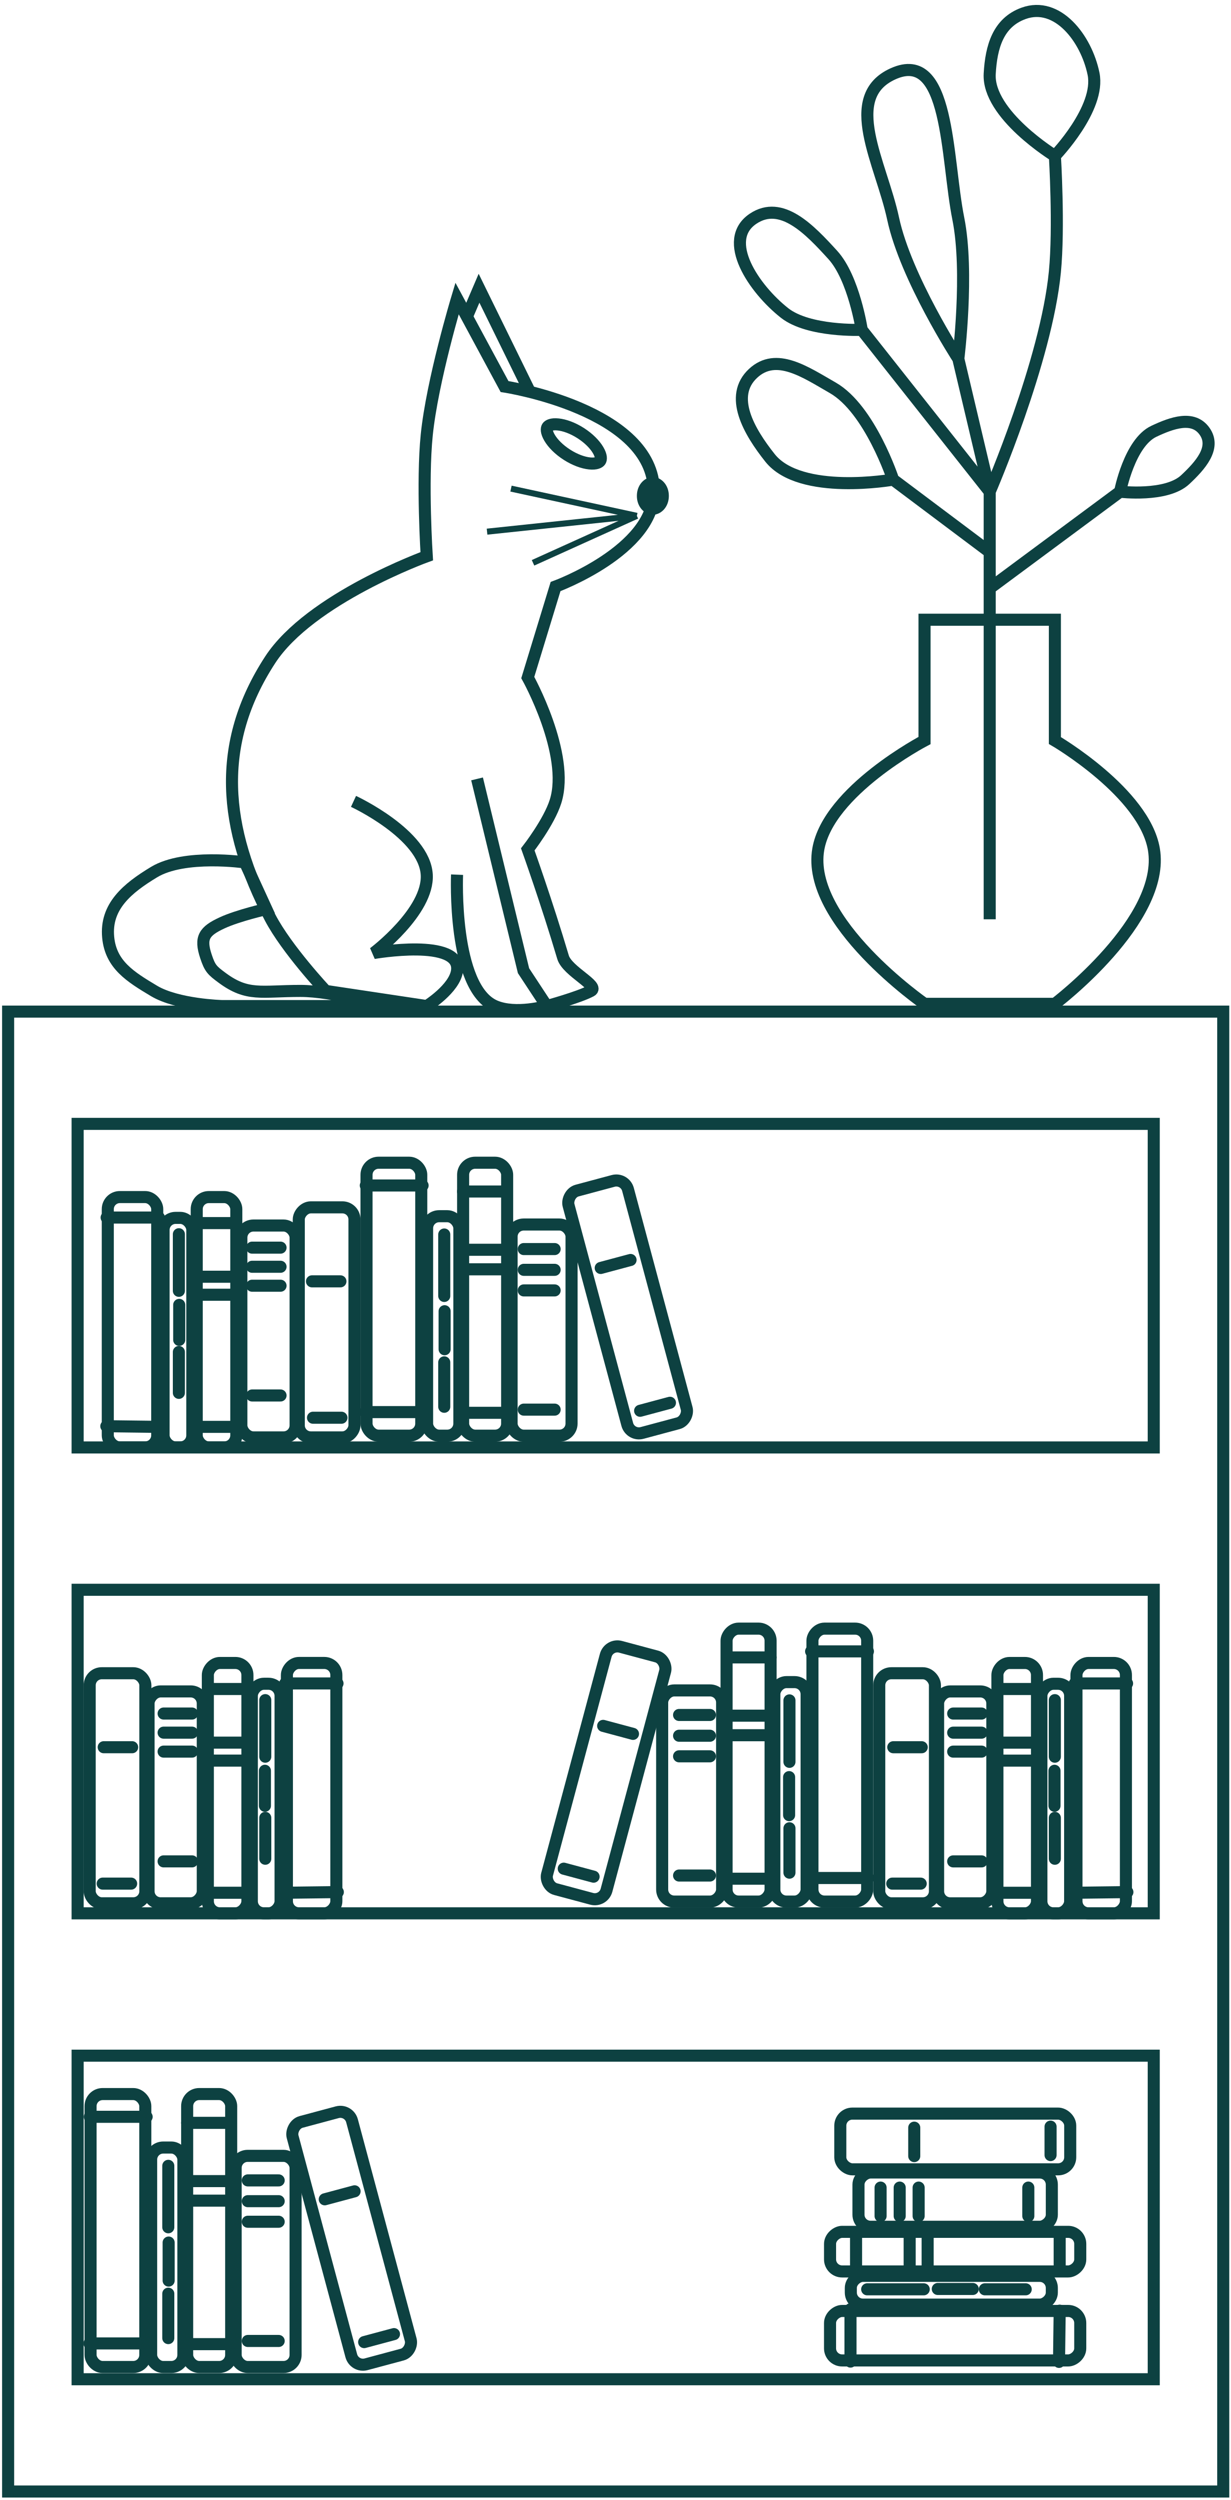 <?xml version="1.0" encoding="UTF-8"?> <svg xmlns="http://www.w3.org/2000/svg" width="204" height="414" viewBox="0 0 204 414" fill="none"><path d="M25.521 144.44C30.586 141.373 40.595 142.828 40.595 142.828L44.141 150.553C44.141 150.553 39.445 151.621 36.822 152.833C33.836 154.212 33.095 155.284 34.136 158.404C34.793 160.378 35.148 160.714 36.822 161.95C41.031 165.059 43.253 164.111 49.797 164.111C55.279 164.111 63.609 166.622 63.609 166.622H36.822C36.822 166.622 29.4 166.433 25.521 164.111C21.608 161.769 18.361 159.779 17.928 155.239C17.439 150.107 21.13 147.098 25.521 144.44Z" stroke="#0D4141" stroke-width="2"></path><path d="M164.013 152.248V97.436M164.013 81.432C164.013 81.432 173.384 59.786 174.814 45.024C175.537 37.559 174.814 25.82 174.814 25.82M164.013 81.432L158.812 59.427M164.013 81.432L142.808 54.627M164.013 81.432V91.435M174.814 25.82C174.814 25.82 163.631 18.989 164.013 12.216C164.265 7.746 165.408 3.744 169.616 2.214C175.238 0.17 180.015 6.357 181.218 12.216C182.4 17.968 174.814 25.82 174.814 25.82ZM158.812 59.427C158.812 59.427 160.594 45.107 158.812 36.222C156.79 26.142 157.384 7.998 148.009 12.216C139.46 16.064 146.048 27.055 148.009 36.222C150.1 45.997 158.812 59.427 158.812 59.427ZM142.808 54.627C142.808 54.627 141.507 46.062 138.009 42.224C134.193 38.037 129.511 33.071 124.805 36.222C119.467 39.795 124.964 47.847 130.007 51.826C134.024 54.995 142.808 54.627 142.808 54.627ZM164.013 91.435L148.009 79.432M164.013 91.435V97.436M148.009 79.432C148.009 79.432 132.64 82.165 127.605 75.831C124.134 71.466 120.718 65.623 124.805 61.828C128.645 58.261 133.46 61.626 138.009 64.229C144.177 67.759 148.009 79.432 148.009 79.432ZM164.013 97.436L185.619 81.432M185.619 81.432C185.619 81.432 187.169 73.338 191.219 71.43C194.188 70.032 197.733 68.747 199.623 71.43C201.561 74.182 198.877 77.13 196.422 79.432C193.292 82.366 185.619 81.432 185.619 81.432ZM153.211 102.637H174.814V122.642C174.814 122.642 189.617 131.27 191.219 140.646C193.218 152.352 174.814 166.252 174.814 166.252H153.211C153.211 166.252 133.53 152.602 135.606 140.646C137.288 130.957 153.211 122.642 153.211 122.642V102.637Z" stroke="#0D4141" stroke-width="2"></path><rect x="1.346" y="167.539" width="201.369" height="245.093" stroke="#0D4141" stroke-width="2"></rect><rect x="12.863" y="186.132" width="178.334" height="53.587" stroke="#0D4141" stroke-width="2"></rect><rect x="12.863" y="263.292" width="178.334" height="53.587" stroke="#0D4141" stroke-width="2"></rect><rect x="12.863" y="340.452" width="178.334" height="53.587" stroke="#0D4141" stroke-width="2"></rect><rect x="137.553" y="390.924" width="8.194" height="41.464" rx="2" transform="rotate(-90 137.553 390.924)" stroke="#0D4141" stroke-width="2"></rect><rect x="137.555" y="376.186" width="6.558" height="41.464" rx="2" transform="rotate(-90 137.555 376.186)" stroke="#0D4141" stroke-width="2"></rect><rect x="142.266" y="368.788" width="8.989" height="32.041" rx="2" transform="rotate(-90 142.266 368.788)" stroke="#0D4141" stroke-width="2"></rect><rect x="140.998" y="381.681" width="4.763" height="33.309" rx="2" transform="rotate(-90 140.998 381.681)" stroke="#0D4141" stroke-width="2"></rect><rect x="1" y="1" width="9.227" height="38.102" rx="2" transform="matrix(2.3597e-08 1 1 -2.3597e-08 138.254 349.047)" stroke="#0D4141" stroke-width="2"></rect><path d="M175.5 391.168L175.61 382.68" stroke="#0D4141" stroke-width="2" stroke-linecap="round" stroke-linejoin="round"></path><path d="M140.943 391.114L140.943 382.447" stroke="#0D4141" stroke-width="2" stroke-linecap="round" stroke-linejoin="round"></path><path d="M143.709 379.144L153.079 379.144" stroke="#0D4141" stroke-width="2" stroke-linecap="round" stroke-linejoin="round"></path><path d="M155.408 379.089L161.204 379.089" stroke="#0D4141" stroke-width="2" stroke-linecap="round" stroke-linejoin="round"></path><path d="M163.209 379.144L169.98 379.144" stroke="#0D4141" stroke-width="2" stroke-linecap="round" stroke-linejoin="round"></path><path d="M175.609 375.785L175.609 369.881" stroke="#0D4141" stroke-width="2" stroke-linecap="round" stroke-linejoin="round"></path><path d="M153.727 376.271L153.727 369.555" stroke="#0D4141" stroke-width="2" stroke-linecap="round" stroke-linejoin="round"></path><path d="M150.748 376.381L150.748 369.718" stroke="#0D4141" stroke-width="2" stroke-linecap="round" stroke-linejoin="round"></path><path d="M141.865 376.271L141.865 369.935" stroke="#0D4141" stroke-width="2" stroke-linecap="round" stroke-linejoin="round"></path><path d="M145.93 367.01L145.93 362.298" stroke="#0D4141" stroke-width="2" stroke-linecap="round" stroke-linejoin="round"></path><path d="M149.096 367.01L149.096 362.298" stroke="#0D4141" stroke-width="2" stroke-linecap="round" stroke-linejoin="round"></path><path d="M152.234 367.01L152.234 362.298" stroke="#0D4141" stroke-width="2" stroke-linecap="round" stroke-linejoin="round"></path><path d="M170.412 367.01L170.412 362.298" stroke="#0D4141" stroke-width="2" stroke-linecap="round" stroke-linejoin="round"></path><path d="M174.098 352.203L174.098 356.915" stroke="#0D4141" stroke-width="2" stroke-linecap="round" stroke-linejoin="round"></path><path d="M151.508 352.373L151.508 357.085" stroke="#0D4141" stroke-width="2" stroke-linecap="round" stroke-linejoin="round"></path><rect x="17.863" y="198.253" width="8.194" height="41.464" rx="2" stroke="#0D4141" stroke-width="2"></rect><rect x="32.602" y="198.255" width="6.558" height="41.464" rx="2" stroke="#0D4141" stroke-width="2"></rect><rect x="39.998" y="202.966" width="8.989" height="35.092" rx="2" stroke="#0D4141" stroke-width="2"></rect><rect x="27.107" y="201.698" width="4.763" height="38.019" rx="2" stroke="#0D4141" stroke-width="2"></rect><rect x="-1" y="1" width="9.227" height="38.102" rx="2" transform="matrix(-1 -1.9496e-07 -1.9496e-07 1 57.74 198.955)" stroke="#0D4141" stroke-width="2"></rect><path d="M17.619 236.2L26.107 236.31" stroke="#0D4141" stroke-width="2" stroke-linecap="round" stroke-linejoin="round"></path><path d="M17.672 201.644L26.34 201.644" stroke="#0D4141" stroke-width="2" stroke-linecap="round" stroke-linejoin="round"></path><path d="M29.643 204.409L29.643 213.779" stroke="#0D4141" stroke-width="2" stroke-linecap="round" stroke-linejoin="round"></path><path d="M29.699 216.109L29.699 221.905" stroke="#0D4141" stroke-width="2" stroke-linecap="round" stroke-linejoin="round"></path><path d="M29.643 223.908L29.643 230.679" stroke="#0D4141" stroke-width="2" stroke-linecap="round" stroke-linejoin="round"></path><path d="M33.002 236.311L38.906 236.311" stroke="#0D4141" stroke-width="2" stroke-linecap="round" stroke-linejoin="round"></path><path d="M32.516 214.427L39.232 214.427" stroke="#0D4141" stroke-width="2" stroke-linecap="round" stroke-linejoin="round"></path><path d="M32.406 211.448L39.069 211.448" stroke="#0D4141" stroke-width="2" stroke-linecap="round" stroke-linejoin="round"></path><path d="M32.516 202.565L38.852 202.565" stroke="#0D4141" stroke-width="2" stroke-linecap="round" stroke-linejoin="round"></path><path d="M41.777 206.63L46.489 206.63" stroke="#0D4141" stroke-width="2" stroke-linecap="round" stroke-linejoin="round"></path><path d="M41.777 209.796L46.489 209.796" stroke="#0D4141" stroke-width="2" stroke-linecap="round" stroke-linejoin="round"></path><path d="M41.777 212.935L46.489 212.935" stroke="#0D4141" stroke-width="2" stroke-linecap="round" stroke-linejoin="round"></path><path d="M41.777 231.113L46.489 231.113" stroke="#0D4141" stroke-width="2" stroke-linecap="round" stroke-linejoin="round"></path><path d="M56.584 234.798L51.872 234.798" stroke="#0D4141" stroke-width="2" stroke-linecap="round" stroke-linejoin="round"></path><path d="M56.414 212.209L51.702 212.209" stroke="#0D4141" stroke-width="2" stroke-linecap="round" stroke-linejoin="round"></path><rect x="-1" y="1" width="8.194" height="41.464" rx="2" transform="matrix(-1 1.74846e-07 1.74846e-07 1 54.74 274.411)" stroke="#0D4141" stroke-width="2"></rect><rect x="-1" y="1" width="6.558" height="41.464" rx="2" transform="matrix(-1 1.74846e-07 1.74846e-07 1 40.002 274.413)" stroke="#0D4141" stroke-width="2"></rect><rect x="-1" y="1" width="8.989" height="35.092" rx="2" transform="matrix(-1 1.74846e-07 1.74846e-07 1 32.605 279.124)" stroke="#0D4141" stroke-width="2"></rect><rect x="-1" y="1" width="4.763" height="38.019" rx="2" transform="matrix(-1 1.74846e-07 1.74846e-07 1 45.496 277.856)" stroke="#0D4141" stroke-width="2"></rect><rect x="14.863" y="277.113" width="9.227" height="38.102" rx="2" stroke="#0D4141" stroke-width="2"></rect><path d="M55.984 313.358L47.497 313.468" stroke="#0D4141" stroke-width="2" stroke-linecap="round" stroke-linejoin="round"></path><path d="M55.932 278.802L47.264 278.802" stroke="#0D4141" stroke-width="2" stroke-linecap="round" stroke-linejoin="round"></path><path d="M43.961 281.567L43.961 290.938" stroke="#0D4141" stroke-width="2" stroke-linecap="round" stroke-linejoin="round"></path><path d="M43.904 293.268L43.904 299.063" stroke="#0D4141" stroke-width="2" stroke-linecap="round" stroke-linejoin="round"></path><path d="M43.961 301.066L43.961 307.837" stroke="#0D4141" stroke-width="2" stroke-linecap="round" stroke-linejoin="round"></path><path d="M40.602 313.469L34.698 313.469" stroke="#0D4141" stroke-width="2" stroke-linecap="round" stroke-linejoin="round"></path><path d="M41.088 291.585L34.371 291.585" stroke="#0D4141" stroke-width="2" stroke-linecap="round" stroke-linejoin="round"></path><path d="M41.197 288.606L34.534 288.606" stroke="#0D4141" stroke-width="2" stroke-linecap="round" stroke-linejoin="round"></path><path d="M41.088 279.724L34.752 279.724" stroke="#0D4141" stroke-width="2" stroke-linecap="round" stroke-linejoin="round"></path><path d="M31.826 283.788L27.114 283.788" stroke="#0D4141" stroke-width="2" stroke-linecap="round" stroke-linejoin="round"></path><path d="M31.826 286.954L27.114 286.954" stroke="#0D4141" stroke-width="2" stroke-linecap="round" stroke-linejoin="round"></path><path d="M31.826 290.093L27.114 290.093" stroke="#0D4141" stroke-width="2" stroke-linecap="round" stroke-linejoin="round"></path><path d="M31.826 308.271L27.114 308.271" stroke="#0D4141" stroke-width="2" stroke-linecap="round" stroke-linejoin="round"></path><path d="M17.02 311.956L21.732 311.956" stroke="#0D4141" stroke-width="2" stroke-linecap="round" stroke-linejoin="round"></path><path d="M17.189 289.367L21.902 289.367" stroke="#0D4141" stroke-width="2" stroke-linecap="round" stroke-linejoin="round"></path><rect x="60.74" y="192.565" width="9.071" height="45.204" rx="2" stroke="#0D4141" stroke-width="2"></rect><rect x="76.748" y="192.565" width="7.295" height="45.204" rx="2" stroke="#0D4141" stroke-width="2"></rect><rect x="84.781" y="202.799" width="9.935" height="34.97" rx="2" stroke="#0D4141" stroke-width="2"></rect><rect x="70.779" y="201.422" width="5.345" height="36.348" rx="2" stroke="#0D4141" stroke-width="2"></rect><rect x="-0.707" y="1.225" width="10.193" height="41.553" rx="2" transform="matrix(-0.966 0.259 0.259 0.966 102.551 194.057)" stroke="#0D4141" stroke-width="2"></rect><path d="M60.562 233.865H70.151" stroke="#0D4141" stroke-width="2" stroke-linecap="round" stroke-linejoin="round"></path><path d="M60.619 196.334H70.033" stroke="#0D4141" stroke-width="2" stroke-linecap="round" stroke-linejoin="round"></path><path d="M73.621 204.452V214.629" stroke="#0D4141" stroke-width="2" stroke-linecap="round" stroke-linejoin="round"></path><path d="M73.68 217.159V223.454" stroke="#0D4141" stroke-width="2" stroke-linecap="round" stroke-linejoin="round"></path><path d="M73.621 225.63V232.983" stroke="#0D4141" stroke-width="2" stroke-linecap="round" stroke-linejoin="round"></path><path d="M77.268 233.982H83.68" stroke="#0D4141" stroke-width="2" stroke-linecap="round" stroke-linejoin="round"></path><path d="M76.74 210.218H84.035" stroke="#0D4141" stroke-width="2" stroke-linecap="round" stroke-linejoin="round"></path><path d="M76.621 206.981H83.858" stroke="#0D4141" stroke-width="2" stroke-linecap="round" stroke-linejoin="round"></path><path d="M76.74 197.334H83.622" stroke="#0D4141" stroke-width="2" stroke-linecap="round" stroke-linejoin="round"></path><path d="M86.797 206.864H91.915" stroke="#0D4141" stroke-width="2" stroke-linecap="round" stroke-linejoin="round"></path><path d="M86.797 210.304H91.915" stroke="#0D4141" stroke-width="2" stroke-linecap="round" stroke-linejoin="round"></path><path d="M86.797 213.712H91.915" stroke="#0D4141" stroke-width="2" stroke-linecap="round" stroke-linejoin="round"></path><path d="M86.797 233.456H91.915" stroke="#0D4141" stroke-width="2" stroke-linecap="round" stroke-linejoin="round"></path><path d="M111.023 232.321L106.08 233.646" stroke="#0D4141" stroke-width="2" stroke-linecap="round" stroke-linejoin="round"></path><path d="M104.494 208.671L99.551 209.995" stroke="#0D4141" stroke-width="2" stroke-linecap="round" stroke-linejoin="round"></path><rect x="-1" y="1" width="8.194" height="41.464" rx="2" transform="matrix(-1 1.74846e-07 1.74846e-07 1 185.586 274.413)" stroke="#0D4141" stroke-width="2"></rect><rect x="-1" y="1" width="6.558" height="41.464" rx="2" transform="matrix(-1 1.74846e-07 1.74846e-07 1 170.848 274.415)" stroke="#0D4141" stroke-width="2"></rect><rect x="-1" y="1" width="8.989" height="35.092" rx="2" transform="matrix(-1 1.74846e-07 1.74846e-07 1 163.451 279.126)" stroke="#0D4141" stroke-width="2"></rect><rect x="-1" y="1" width="4.763" height="38.019" rx="2" transform="matrix(-1 1.74846e-07 1.74846e-07 1 176.342 277.858)" stroke="#0D4141" stroke-width="2"></rect><rect x="145.709" y="277.115" width="9.227" height="38.102" rx="2" stroke="#0D4141" stroke-width="2"></rect><path d="M186.83 313.36L178.343 313.47" stroke="#0D4141" stroke-width="2" stroke-linecap="round" stroke-linejoin="round"></path><path d="M186.777 278.804L178.11 278.804" stroke="#0D4141" stroke-width="2" stroke-linecap="round" stroke-linejoin="round"></path><path d="M174.807 281.569L174.807 290.94" stroke="#0D4141" stroke-width="2" stroke-linecap="round" stroke-linejoin="round"></path><path d="M174.75 293.27L174.75 299.065" stroke="#0D4141" stroke-width="2" stroke-linecap="round" stroke-linejoin="round"></path><path d="M174.807 301.068L174.807 307.839" stroke="#0D4141" stroke-width="2" stroke-linecap="round" stroke-linejoin="round"></path><path d="M171.447 313.471L165.543 313.471" stroke="#0D4141" stroke-width="2" stroke-linecap="round" stroke-linejoin="round"></path><path d="M171.934 291.587L165.217 291.587" stroke="#0D4141" stroke-width="2" stroke-linecap="round" stroke-linejoin="round"></path><path d="M172.043 288.608L165.38 288.608" stroke="#0D4141" stroke-width="2" stroke-linecap="round" stroke-linejoin="round"></path><path d="M171.934 279.726L165.597 279.726" stroke="#0D4141" stroke-width="2" stroke-linecap="round" stroke-linejoin="round"></path><path d="M162.672 283.79L157.96 283.79" stroke="#0D4141" stroke-width="2" stroke-linecap="round" stroke-linejoin="round"></path><path d="M162.672 286.956L157.96 286.956" stroke="#0D4141" stroke-width="2" stroke-linecap="round" stroke-linejoin="round"></path><path d="M162.672 290.095L157.96 290.095" stroke="#0D4141" stroke-width="2" stroke-linecap="round" stroke-linejoin="round"></path><path d="M162.672 308.273L157.96 308.273" stroke="#0D4141" stroke-width="2" stroke-linecap="round" stroke-linejoin="round"></path><path d="M147.865 311.958L152.577 311.958" stroke="#0D4141" stroke-width="2" stroke-linecap="round" stroke-linejoin="round"></path><path d="M148.035 289.369L152.747 289.369" stroke="#0D4141" stroke-width="2" stroke-linecap="round" stroke-linejoin="round"></path><rect x="-1" y="1" width="9.071" height="45.204" rx="2" transform="matrix(-1 0 0 1 142.709 268.726)" stroke="#0D4141" stroke-width="2"></rect><rect x="-1" y="1" width="7.295" height="45.204" rx="2" transform="matrix(-1 0 0 1 126.701 268.726)" stroke="#0D4141" stroke-width="2"></rect><rect x="-1" y="1" width="9.935" height="34.97" rx="2" transform="matrix(-1 0 0 1 118.668 278.959)" stroke="#0D4141" stroke-width="2"></rect><rect x="-1" y="1" width="5.345" height="36.348" rx="2" transform="matrix(-1 0 0 1 132.67 277.582)" stroke="#0D4141" stroke-width="2"></rect><rect x="100.899" y="272.217" width="10.193" height="41.553" rx="2" transform="rotate(15 100.899 272.217)" stroke="#0D4141" stroke-width="2"></rect><path d="M143.887 311.025H134.298" stroke="#0D4141" stroke-width="2" stroke-linecap="round" stroke-linejoin="round"></path><path d="M143.83 273.494H134.416" stroke="#0D4141" stroke-width="2" stroke-linecap="round" stroke-linejoin="round"></path><path d="M130.828 281.612V291.789" stroke="#0D4141" stroke-width="2" stroke-linecap="round" stroke-linejoin="round"></path><path d="M130.77 294.319V300.614" stroke="#0D4141" stroke-width="2" stroke-linecap="round" stroke-linejoin="round"></path><path d="M130.828 302.79V310.143" stroke="#0D4141" stroke-width="2" stroke-linecap="round" stroke-linejoin="round"></path><path d="M127.182 311.143H120.77" stroke="#0D4141" stroke-width="2" stroke-linecap="round" stroke-linejoin="round"></path><path d="M127.709 287.378H120.414" stroke="#0D4141" stroke-width="2" stroke-linecap="round" stroke-linejoin="round"></path><path d="M127.828 284.142H120.591" stroke="#0D4141" stroke-width="2" stroke-linecap="round" stroke-linejoin="round"></path><path d="M127.709 274.494H120.828" stroke="#0D4141" stroke-width="2" stroke-linecap="round" stroke-linejoin="round"></path><path d="M117.652 284.024H112.535" stroke="#0D4141" stroke-width="2" stroke-linecap="round" stroke-linejoin="round"></path><path d="M117.652 287.464H112.535" stroke="#0D4141" stroke-width="2" stroke-linecap="round" stroke-linejoin="round"></path><path d="M117.652 290.872H112.535" stroke="#0D4141" stroke-width="2" stroke-linecap="round" stroke-linejoin="round"></path><path d="M117.652 310.616H112.535" stroke="#0D4141" stroke-width="2" stroke-linecap="round" stroke-linejoin="round"></path><path d="M93.426 309.481L98.369 310.806" stroke="#0D4141" stroke-width="2" stroke-linecap="round" stroke-linejoin="round"></path><path d="M99.955 285.831L104.898 287.156" stroke="#0D4141" stroke-width="2" stroke-linecap="round" stroke-linejoin="round"></path><rect x="15.008" y="346.809" width="9.071" height="45.204" rx="2" stroke="#0D4141" stroke-width="2"></rect><rect x="31.016" y="346.809" width="7.295" height="45.204" rx="2" stroke="#0D4141" stroke-width="2"></rect><rect x="39.049" y="357.042" width="9.935" height="34.97" rx="2" stroke="#0D4141" stroke-width="2"></rect><rect x="25.047" y="355.665" width="5.345" height="36.348" rx="2" stroke="#0D4141" stroke-width="2"></rect><rect x="-0.707" y="1.225" width="10.193" height="41.553" rx="2" transform="matrix(-0.966 0.259 0.259 0.966 56.818 348.3)" stroke="#0D4141" stroke-width="2"></rect><path d="M14.83 388.108H24.419" stroke="#0D4141" stroke-width="2" stroke-linecap="round" stroke-linejoin="round"></path><path d="M14.887 350.577H24.3" stroke="#0D4141" stroke-width="2" stroke-linecap="round" stroke-linejoin="round"></path><path d="M27.889 358.695V368.872" stroke="#0D4141" stroke-width="2" stroke-linecap="round" stroke-linejoin="round"></path><path d="M27.947 371.402V377.697" stroke="#0D4141" stroke-width="2" stroke-linecap="round" stroke-linejoin="round"></path><path d="M27.889 379.873V387.226" stroke="#0D4141" stroke-width="2" stroke-linecap="round" stroke-linejoin="round"></path><path d="M31.535 388.226H37.947" stroke="#0D4141" stroke-width="2" stroke-linecap="round" stroke-linejoin="round"></path><path d="M31.008 364.461H38.302" stroke="#0D4141" stroke-width="2" stroke-linecap="round" stroke-linejoin="round"></path><path d="M30.889 361.225H38.125" stroke="#0D4141" stroke-width="2" stroke-linecap="round" stroke-linejoin="round"></path><path d="M31.008 351.577H37.889" stroke="#0D4141" stroke-width="2" stroke-linecap="round" stroke-linejoin="round"></path><path d="M41.065 361.107H46.182" stroke="#0D4141" stroke-width="2" stroke-linecap="round" stroke-linejoin="round"></path><path d="M41.065 364.547H46.182" stroke="#0D4141" stroke-width="2" stroke-linecap="round" stroke-linejoin="round"></path><path d="M41.065 367.955H46.182" stroke="#0D4141" stroke-width="2" stroke-linecap="round" stroke-linejoin="round"></path><path d="M41.065 387.699H46.182" stroke="#0D4141" stroke-width="2" stroke-linecap="round" stroke-linejoin="round"></path><path d="M65.291 386.564L60.348 387.889" stroke="#0D4141" stroke-width="2" stroke-linecap="round" stroke-linejoin="round"></path><path d="M58.762 362.914L53.819 364.239" stroke="#0D4141" stroke-width="2" stroke-linecap="round" stroke-linejoin="round"></path><path d="M90.611 166.623C90.611 166.623 95.904 165.184 97.925 164.111C99.46 163.297 94.003 160.878 93.305 158.528C90.611 149.451 87.462 140.673 87.462 140.673C87.462 140.673 90.992 136.145 92.066 132.721C94.523 124.888 87.462 112.212 87.462 112.212L92.066 97.144C92.066 97.144 108.364 91.176 108.364 81.428C108.364 67.774 83.612 64.017 83.612 64.017L75.742 49.43C75.742 49.43 71.637 63.036 70.72 72.032C69.925 79.837 70.72 92.122 70.72 92.122C70.72 92.122 51.402 99.102 44.77 109.282C35.669 123.251 37.032 137.206 44.77 151.974C47.532 157.244 53.979 164.111 53.979 164.111L70.72 166.623C70.72 166.623 75.345 163.751 75.742 160.763C76.469 155.298 61.931 157.833 61.931 157.833C61.931 157.833 71.071 150.968 70.72 144.858C70.335 138.166 58.583 132.721 58.583 132.721M90.611 166.623C90.611 166.623 85.471 168.115 82.021 166.623C74.959 163.568 75.742 144.858 75.742 144.858M90.611 166.623L86.756 160.763L79.058 128.998" stroke="#0D4141" stroke-width="2"></path><path d="M77.508 52.12L79.385 47.736L87.682 64.643" stroke="#0D4141" stroke-width="2"></path><path d="M108.191 80.005C108.956 80.005 109.842 80.795 109.842 82.127C109.842 83.459 108.956 84.249 108.191 84.249C107.427 84.249 106.541 83.459 106.541 82.127C106.541 80.795 107.427 80.005 108.191 80.005Z" stroke="#0D4141" stroke-width="2"></path><path d="M96.241 71.737C97.577 72.594 98.569 73.618 99.113 74.538C99.689 75.513 99.621 76.088 99.468 76.327C99.315 76.566 98.82 76.868 97.694 76.751C96.631 76.64 95.286 76.166 93.95 75.309C92.613 74.452 91.621 73.428 91.078 72.508C90.501 71.532 90.57 70.957 90.723 70.719C90.876 70.48 91.37 70.178 92.497 70.295C93.56 70.405 94.904 70.879 96.241 71.737Z" stroke="#0D4141" stroke-width="2"></path><path d="M105.541 85.434L84.681 80.922M105.541 85.434L80.713 88.05M105.541 85.434L88.333 93.21" stroke="#0D4141"></path></svg> 